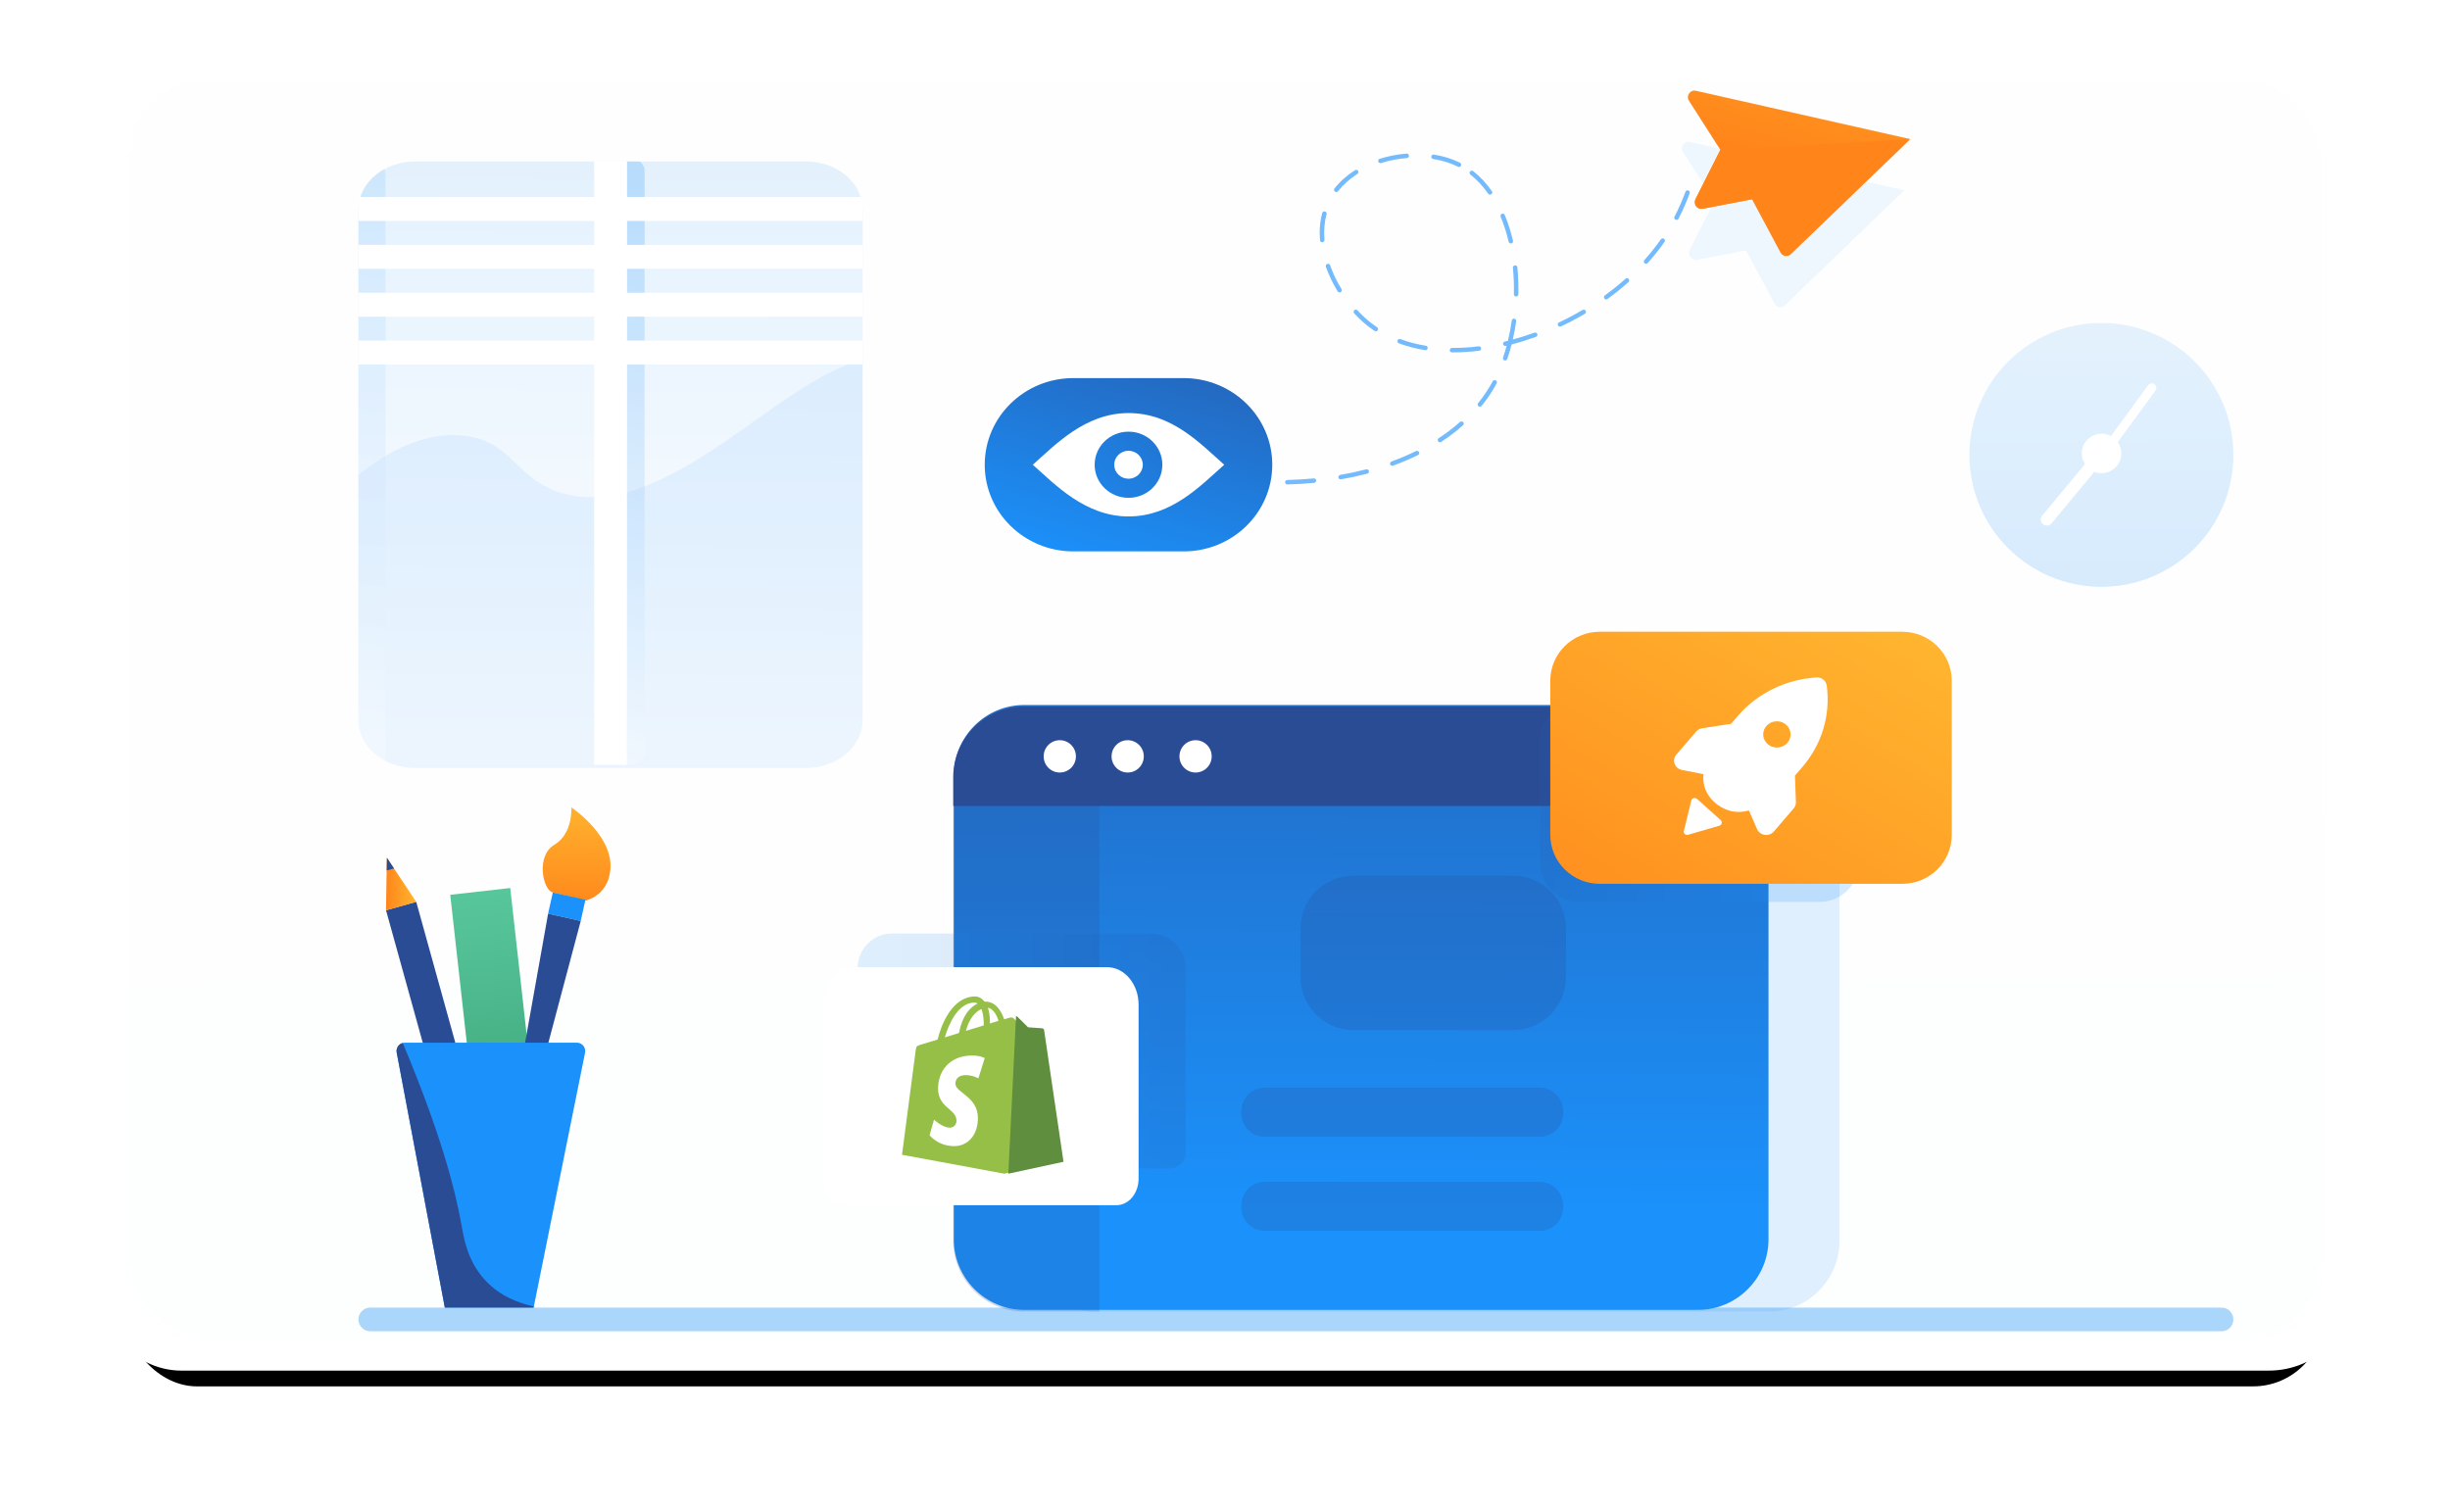 <?xml version="1.0" encoding="UTF-8"?>
<svg width="622px" height="384px" viewBox="0 0 622 384" version="1.1" xmlns="http://www.w3.org/2000/svg" xmlns:xlink="http://www.w3.org/1999/xlink">
    <title>分组 3 (2)</title>
    <defs>
        <rect id="path-1" x="0" y="0" width="558" height="320" rx="18"></rect>
        <filter x="-9.0%" y="-11.9%" width="117.9%" height="131.2%" filterUnits="objectBoundingBox" id="filter-3">
            <feMorphology radius="8" operator="dilate" in="SourceAlpha" result="shadowSpreadOuter1"></feMorphology>
            <feOffset dx="0" dy="12" in="shadowSpreadOuter1" result="shadowOffsetOuter1"></feOffset>
            <feGaussianBlur stdDeviation="12" in="shadowOffsetOuter1" result="shadowBlurOuter1"></feGaussianBlur>
            <feComposite in="shadowBlurOuter1" in2="SourceAlpha" operator="out" result="shadowBlurOuter1"></feComposite>
            <feColorMatrix values="0 0 0 0 0.06   0 0 0 0 0.149   0 0 0 0 0.255  0 0 0 0.063 0" type="matrix" in="shadowBlurOuter1"></feColorMatrix>
        </filter>
        <linearGradient x1="50%" y1="-24.258%" x2="51%" y2="124.025%" id="linearGradient-4">
            <stop stop-color="#FFFFFF" offset="0%"></stop>
            <stop stop-color="#FAFCFE" offset="12.273%"></stop>
            <stop stop-color="#EDF6FE" offset="25.469%"></stop>
            <stop stop-color="#D8ECFE" offset="39.099%"></stop>
            <stop stop-color="#BADDFD" offset="53.029%"></stop>
            <stop stop-color="#93CBFD" offset="67.198%"></stop>
            <stop stop-color="#63B4FC" offset="81.555%"></stop>
            <stop stop-color="#2C99FB" offset="95.815%"></stop>
            <stop stop-color="#1B91FB" offset="100%"></stop>
        </linearGradient>
        <linearGradient x1="2608.394%" y1="1383.38%" x2="2710.471%" y2="1185.768%" id="linearGradient-5">
            <stop stop-color="#FF851A" offset="0%"></stop>
            <stop stop-color="#FF9923" offset="39.923%"></stop>
            <stop stop-color="#FFB52F" offset="100%"></stop>
        </linearGradient>
        <linearGradient x1="2865.498%" y1="1684.134%" x2="2995.326%" y2="1490.67%" id="linearGradient-6">
            <stop stop-color="#FF851A" offset="0%"></stop>
            <stop stop-color="#FF9923" offset="39.923%"></stop>
            <stop stop-color="#FFB52F" offset="100%"></stop>
        </linearGradient>
        <linearGradient x1="3607.23%" y1="1399.075%" x2="3748.696%" y2="1199.416%" id="linearGradient-7">
            <stop stop-color="#FF851A" offset="0%"></stop>
            <stop stop-color="#FF9923" offset="39.923%"></stop>
            <stop stop-color="#FFB52F" offset="100%"></stop>
        </linearGradient>
        <linearGradient x1="50.001%" y1="-190.734%" x2="51.001%" y2="111.107%" id="linearGradient-8">
            <stop stop-color="#FFFFFF" offset="0%"></stop>
            <stop stop-color="#A0D1FD" offset="42.311%"></stop>
            <stop stop-color="#1B91FB" offset="100%"></stop>
        </linearGradient>
        <linearGradient x1="50%" y1="83.322%" x2="51%" y2="-79.213%" id="linearGradient-9">
            <stop stop-color="#1B91FB" offset="0%"></stop>
            <stop stop-color="#2A4C95" offset="100%"></stop>
        </linearGradient>
        <linearGradient x1="84.282%" y1="50%" x2="-26.136%" y2="50%" id="linearGradient-10">
            <stop stop-color="#1B91FB" offset="0%"></stop>
            <stop stop-color="#1D85EA" offset="21.409%"></stop>
            <stop stop-color="#2368BF" offset="63.356%"></stop>
            <stop stop-color="#2A4C95" offset="100%"></stop>
        </linearGradient>
        <linearGradient x1="-22.764%" y1="125.093%" x2="94.941%" y2="3.621%" id="linearGradient-11">
            <stop stop-color="#FF851A" offset="0%"></stop>
            <stop stop-color="#FF9923" offset="39.923%"></stop>
            <stop stop-color="#FFB52F" offset="100%"></stop>
        </linearGradient>
        <linearGradient x1="3.805%" y1="50%" x2="96.257%" y2="50%" id="linearGradient-12">
            <stop stop-color="#1B91FB" offset="0%"></stop>
            <stop stop-color="#1D85EA" offset="21.409%"></stop>
            <stop stop-color="#2368BF" offset="63.356%"></stop>
            <stop stop-color="#2A4C95" offset="100%"></stop>
        </linearGradient>
        <linearGradient x1="22.733%" y1="103.859%" x2="113.994%" y2="-76.399%" id="linearGradient-13">
            <stop stop-color="#1B91FB" offset="0%"></stop>
            <stop stop-color="#2A4C95" offset="100%"></stop>
        </linearGradient>
        <linearGradient x1="-65.819%" y1="191.006%" x2="321.808%" y2="-280.92%" id="linearGradient-14">
            <stop stop-color="#1B91FB" offset="0%"></stop>
            <stop stop-color="#2A4C95" offset="100%"></stop>
        </linearGradient>
        <linearGradient x1="50%" y1="96.036%" x2="50.995%" y2="-111.429%" id="linearGradient-15">
            <stop stop-color="#FFFFFF" offset="0%"></stop>
            <stop stop-color="#D3EAFE" offset="15.734%"></stop>
            <stop stop-color="#85C4FC" offset="46.284%"></stop>
            <stop stop-color="#4BA8FB" offset="71.496%"></stop>
            <stop stop-color="#2897FB" offset="90.067%"></stop>
            <stop stop-color="#1B91FB" offset="100%"></stop>
        </linearGradient>
        <linearGradient x1="50.005%" y1="96.036%" x2="51%" y2="-111.429%" id="linearGradient-16">
            <stop stop-color="#FFFFFF" offset="0%"></stop>
            <stop stop-color="#D3EAFE" offset="15.734%"></stop>
            <stop stop-color="#85C4FC" offset="46.284%"></stop>
            <stop stop-color="#4BA8FB" offset="71.496%"></stop>
            <stop stop-color="#2897FB" offset="90.067%"></stop>
            <stop stop-color="#1B91FB" offset="100%"></stop>
        </linearGradient>
        <linearGradient x1="50.008%" y1="100%" x2="51.003%" y2="0%" id="linearGradient-17">
            <stop stop-color="#FFFFFF" offset="0%"></stop>
            <stop stop-color="#D3EAFE" offset="15.734%"></stop>
            <stop stop-color="#85C4FC" offset="46.284%"></stop>
            <stop stop-color="#4BA8FB" offset="71.496%"></stop>
            <stop stop-color="#2897FB" offset="90.067%"></stop>
            <stop stop-color="#1B91FB" offset="100%"></stop>
        </linearGradient>
        <linearGradient x1="0.003%" y1="49.999%" x2="100.001%" y2="49.999%" id="linearGradient-18">
            <stop stop-color="#FF851A" offset="0%"></stop>
            <stop stop-color="#FF9923" offset="39.923%"></stop>
            <stop stop-color="#FFB52F" offset="100%"></stop>
        </linearGradient>
        <linearGradient x1="47.315%" y1="-29.225%" x2="51.924%" y2="106.778%" id="linearGradient-19">
            <stop stop-color="#61D2A7" offset="0%"></stop>
            <stop stop-color="#4DB88D" offset="48.351%"></stop>
            <stop stop-color="#36996E" offset="100%"></stop>
        </linearGradient>
        <linearGradient x1="50.003%" y1="111.578%" x2="50.993%" y2="-9.877%" id="linearGradient-20">
            <stop stop-color="#FF851A" offset="0%"></stop>
            <stop stop-color="#FF9923" offset="39.923%"></stop>
            <stop stop-color="#FFB52F" offset="100%"></stop>
        </linearGradient>
    </defs>
    <g id="页面-1" stroke="none" stroke-width="1" fill="none" fill-rule="evenodd">
        <g id="Server-to-Server-Tracking-All-In-One01-2" transform="translate(-730, -2645)">
            <g id="编组-9" transform="translate(120, 2665)">
                <g id="分组-3-(2)" transform="translate(642, 0)">
                    <mask id="mask-2" fill="white">
                        <use xlink:href="#path-1"></use>
                    </mask>
                    <g id="蒙版">
                        <use fill="black" fill-opacity="1" filter="url(#filter-3)" xlink:href="#path-1"></use>
                        <rect stroke="#FFFFFF" stroke-width="8" fill="#FFFFFF" fill-rule="evenodd" x="-4" y="-4" width="566" height="328" rx="18"></rect>
                    </g>
                    <polygon id="矩形-115" fill="url(#linearGradient-4)" opacity="0.1" mask="url(#mask-2)" points="0 348 578 348 578 -63 0 -63"></polygon>
                    <g mask="url(#mask-2)">
                        <g transform="translate(59, 3)">
                            <g id="编组" stroke-width="1" fill="none" fill-rule="evenodd" transform="translate(336, 0)">
                                <path d="M16.27,40.567 L3.825,42.964 C2.432,43.193 1.349,41.744 1.987,40.448 L8.247,28.021 L0.275,15.552 C-0.539,14.299 0.577,12.698 2.012,13.019 L56.483,25.294 L26.13,54.535 C25.341,55.298 24.049,55.094 23.529,54.129 L16.27,40.567 Z" id="路径-921" fill="#1B91FB" opacity="0.07"></path>
                                <g transform="translate(1.516, 0)">
                                    <path d="M2.021,0.042 L56.483,12.325 L15.238,24.667 L16.27,27.589 L3.859,29.978 C2.44,30.249 1.333,28.758 1.987,27.462 L8.247,15.044 L0.267,2.575 C-0.53,1.321 0.577,-0.28 2.021,0.042 Z" id="路径-922" fill="url(#linearGradient-5)"></path>
                                    <path d="M8.247,15.043 L56.483,12.324 L16.27,27.589 L3.69,30.011 C2.339,30.274 1.29,28.851 1.911,27.614 L8.247,15.043 Z" id="路径-923" fill="url(#linearGradient-6)"></path>
                                    <path d="M56.484,12.324 L26.123,41.565 C25.334,42.328 24.05,42.116 23.53,41.15 L16.271,27.589 L15.826,26.326 C15.507,25.428 16.002,24.437 16.909,24.166 L56.484,12.324 Z" id="路径-924" fill="url(#linearGradient-7)"></path>
                                </g>
                            </g>
                            <path d="M473.035,309 C474.67,309 476,310.353 476,311.995 C476,312.826 475.67,313.572 475.128,314.123 C474.594,314.664 473.849,315 473.035,315 L2.965,315 C1.338,315 0,313.647 0,311.995 C0,311.174 0.339,310.428 0.872,309.886 C1.406,309.336 2.151,309 2.965,309 L473.035,309 Z" id="路径-1204" fill="#1B91FB" fill-rule="evenodd" opacity="0.36"></path>
                            <g id="编组" stroke-width="1" fill="none" fill-rule="evenodd" transform="translate(409, 59)">
                                <path d="M33.5,0 C14.996,0 0,14.996 0,33.5 C0,52.004 14.996,67 33.5,67 C52.004,67 67,52.004 67,33.5 C67,14.996 52.004,0 33.5,0 Z" id="椭圆-272" fill="url(#linearGradient-8)" opacity="0.18"></path>
                                <path d="M18.674,51.084 L18.674,51.084 C19.326,51.625 20.299,51.54 20.84,50.888 L32.836,36.412 C33.377,35.76 33.28,34.788 32.627,34.247 L32.627,34.247 C31.975,33.707 31.009,33.797 30.468,34.45 L18.472,48.925 C17.931,49.578 18.022,50.544 18.674,51.084 Z" id="矩形-308" fill="#FFFFFF"></path>
                                <path d="M35.29,31.539 L35.29,31.539 C35.803,31.914 36.525,31.802 36.9,31.289 L47.22,17.182 C47.595,16.669 47.483,15.947 46.97,15.572 L46.97,15.572 C46.457,15.196 45.735,15.308 45.36,15.821 L35.04,29.928 C34.665,30.441 34.777,31.163 35.29,31.539 Z" id="矩形-309" fill="#FFFFFF"></path>
                                <path d="M33.539,28.102 C30.768,28.102 28.523,30.347 28.523,33.117 C28.523,35.888 30.768,38.133 33.539,38.133 C36.309,38.133 38.555,35.888 38.555,33.117 C38.555,30.347 36.309,28.102 33.539,28.102 Z" id="椭圆-273" fill="#FFFFFF"></path>
                            </g>
                            <g id="编组" stroke-width="1" fill="none" fill-rule="evenodd" transform="translate(151, 156)">
                                <path d="M18.157,136.086 L18.157,18.336 C18.157,8.487 26.199,0.423 36.022,0.423 L207.135,0.423 C216.958,0.423 225,8.487 225,18.336 L225,136.086 C225,145.944 216.958,153.999 207.135,153.999 L36.022,153.999 C26.199,153.999 18.157,145.944 18.157,136.086 Z" id="路径-1206" fill="#1B91FB" opacity="0.13"></path>
                                <path d="M189.118,0 C198.941,0 206.983,8.064 206.983,17.913 L206.983,135.663 C206.983,145.521 198.941,153.576 189.118,153.576 L18.006,153.576 C8.183,153.576 0.141,145.521 0.141,135.663 L0.141,17.913 C0.141,8.064 8.183,0 18.006,0 L189.118,0 Z" id="路径-1207" fill="url(#linearGradient-9)"></path>
                                <path d="M206.842,18.336 L206.842,25.655 L0,25.655 L0,18.336 C0,8.487 8.042,0.423 17.865,0.423 L188.977,0.423 C198.8,0.423 206.842,8.487 206.842,18.336 Z" id="路径-1208" fill="#2A4C95"></path>
                                <g transform="translate(22.964, 8.936)" fill="#FFFFFF">
                                    <path d="M4.093,0 C1.831,0 0,1.836 0,4.104 C0,6.372 1.831,8.208 4.093,8.208 C6.354,8.208 8.186,6.372 8.186,4.104 C8.186,1.836 6.354,0 4.093,0 Z" id="椭圆-274"></path>
                                    <path d="M21.329,0 C19.067,0 17.236,1.836 17.236,4.104 C17.236,6.372 19.067,8.208 21.329,8.208 C23.59,8.208 25.422,6.372 25.422,4.104 C25.422,1.836 23.59,0 21.329,0 Z" id="椭圆-275"></path>
                                    <path d="M38.566,0 C36.304,0 34.473,1.836 34.473,4.104 C34.473,6.372 36.304,8.208 38.566,8.208 C40.827,8.208 42.658,6.372 42.658,4.104 C42.658,1.836 40.827,0 38.566,0 Z" id="椭圆-276"></path>
                                </g>
                                <path d="M37.097,25.656 L37.097,154 L17.865,154 C8.042,154 0,145.945 0,136.087 L0,25.656 L37.097,25.656 Z" id="路径-1209" fill="#2A4C95" opacity="0.21"></path>
                                <path d="M79.067,109.623 L148.923,109.623 C152.197,109.623 154.847,106.966 154.847,103.683 L154.847,103.124 C154.847,99.841 152.197,97.184 148.923,97.184 L79.067,97.184 C75.793,97.184 73.143,99.841 73.143,103.124 L73.143,103.683 C73.143,106.966 75.793,109.623 79.067,109.623 Z" id="矩形-310" fill="#2A4C95" opacity="0.22"></path>
                                <path d="M79.067,133.51 L148.923,133.51 C152.197,133.51 154.847,130.853 154.847,127.57 L154.847,127.011 C154.847,123.728 152.197,121.071 148.923,121.071 L79.067,121.071 C75.793,121.071 73.143,123.728 73.143,127.011 L73.143,127.57 C73.143,130.853 75.793,133.51 79.067,133.51 Z" id="矩形-311" fill="#2A4C95" opacity="0.22"></path>
                                <path d="M101.559,82.525 L142.191,82.525 C149.584,82.525 155.575,76.525 155.575,69.113 L155.575,56.751 C155.575,49.339 149.584,43.34 142.191,43.34 L101.559,43.34 C94.175,43.34 88.183,49.347 88.183,56.751 L88.183,69.113 C88.183,76.517 94.175,82.525 101.559,82.525 Z" id="矩形-312" fill="#2A4C95" opacity="0.22"></path>
                            </g>
                            <g id="编组" stroke-width="1" fill="none" fill-rule="evenodd" transform="translate(300, 137.4)">
                                <path d="M9.979,68.6 L70.928,68.6 C76.443,68.6 80.906,64.184 80.906,58.728 L80.906,27.673 C80.906,22.217 76.443,17.801 70.928,17.801 L9.979,17.801 C4.463,17.801 0,22.217 0,27.673 L0,58.728 C0,64.184 4.463,68.6 9.979,68.6 Z" id="矩形-313" fill="url(#linearGradient-10)" opacity="0.18"></path>
                                <path d="M15.154,64 L91.941,64 C98.889,64 104.512,58.437 104.512,51.562 L104.512,12.438 C104.512,5.563 98.889,0 91.941,0 L15.154,0 C8.205,0 2.582,5.563 2.582,12.438 L2.582,51.562 C2.582,58.437 8.205,64 15.154,64 Z" id="矩形-314" fill="url(#linearGradient-11)"></path>
                                <g transform="translate(34, 11.6)" fill="#FFFFFF" fill-rule="nonzero" id="形状">
                                    <path d="M38.774,2.105 C38.609,0.849 37.496,-0.095 36.109,0.008 C28.218,0.541 21.118,4.041 16.115,9.866 C15.597,10.469 15.05,11.109 14.493,11.774 L7.137,12.91 C6.536,13.003 5.99,13.304 5.603,13.756 L0.57,19.619 C0.013,20.263 -0.149,21.155 0.143,21.947 C0.435,22.736 1.15,23.33 2.005,23.495 L7.479,24.566 C7.116,28.344 9.027,30.744 10.77,32.119 C10.924,32.236 11.077,32.352 11.231,32.46 C13.562,34.103 16.208,34.555 19.022,33.789 L21.087,38.527 C21.425,39.297 22.17,39.852 23.035,39.976 C23.159,39.993 23.28,40 23.399,40 C24.153,40 24.86,39.682 25.339,39.126 L30.37,33.263 C30.76,32.81 30.963,32.24 30.941,31.653 L30.697,24.92 C31.318,24.217 31.92,23.517 32.537,22.799 C37.538,16.973 39.752,9.625 38.774,2.105 Z M26.058,17.8 C24.135,17.77 22.603,16.253 22.633,14.415 C22.663,12.573 24.248,11.104 26.168,11.135 C28.09,11.163 29.623,12.679 29.593,14.522 C29.56,16.362 27.98,17.829 26.058,17.8 Z M11.852,36.243 L5.823,30.831 C5.6,30.626 5.276,30.552 4.977,30.642 C4.678,30.728 4.453,30.959 4.382,31.248 L2.555,38.741 C2.483,38.86 2.444,38.997 2.444,39.148 C2.444,39.611 2.804,39.961 3.332,39.981 L3.349,39.981 C3.432,39.981 3.518,39.968 3.6,39.944 L11.51,37.649 C11.807,37.562 12.034,37.331 12.104,37.04 C12.175,36.75 12.077,36.448 11.852,36.243 Z"></path>
                                </g>
                            </g>
                            <g id="编组" stroke-width="1" fill="none" fill-rule="evenodd" transform="translate(118, 214)">
                                <path d="M16.247,59.683 L87.98,59.683 C90.202,59.675 92,57.877 92,55.656 L92,8.818 C92,3.951 88.048,0 83.181,0 L17.545,0 C12.677,0 8.725,3.951 8.725,8.818 L8.725,52.163 C8.725,56.317 12.092,59.683 16.247,59.683 Z" id="矩形-315" fill="url(#linearGradient-12)" opacity="0.14"></path>
                                <path d="M5.639,69 C4.274,69 3.036,68.432 2.061,67.465 C0.806,66.244 0,64.37 0,62.285 L0,18.092 C0,12.835 3.587,8.57 8.005,8.57 L72.056,8.57 C76.474,8.57 80.061,12.835 80.061,18.092 L80.061,62.285 C80.061,64.37 79.255,66.244 78.017,67.465 C77.025,68.432 75.787,69 74.422,69 L5.639,69 Z" id="路径-1211" fill="#FFFFFF"></path>
                                <g id="shopify" transform="translate(18, 16)" fill-rule="nonzero">
                                    <rect id="矩形" fill="#000000" opacity="0" x="0" y="0" width="45" height="45"></rect>
                                    <path d="M37.041,8.775 C37.009,8.548 36.813,8.419 36.649,8.419 C36.485,8.419 32.995,8.161 32.995,8.161 C32.995,8.161 30.581,5.774 30.288,5.516 C30.026,5.258 29.505,5.322 29.308,5.387 C29.276,5.387 28.787,5.548 27.938,5.807 C27.123,3.452 25.687,1.323 23.174,1.323 L22.947,1.323 C22.261,0.419 21.348,0 20.597,0 C14.725,0 11.919,7.258 11.038,10.936 C8.753,11.646 7.122,12.129 6.927,12.193 C5.654,12.58 5.622,12.613 5.459,13.806 C5.328,14.709 2,40.194 2,40.194 L27.938,45 L42,42 C42,41.968 37.074,9 37.041,8.775 Z M26.503,6.192 C25.771,6.407 25.042,6.633 24.317,6.87 L24.317,6.386 C24.317,4.967 24.121,3.805 23.795,2.871 C25.1,3.064 25.948,4.515 26.503,6.192 L26.503,6.192 Z M22.164,3.192 C22.522,4.096 22.751,5.354 22.751,7.096 L22.751,7.354 C21.315,7.806 19.782,8.258 18.215,8.741 C19.097,5.419 20.76,3.805 22.164,3.192 L22.164,3.192 Z M20.433,1.549 C20.694,1.549 20.955,1.645 21.184,1.807 C19.291,2.678 17.301,4.871 16.453,9.291 C15.213,9.678 14.006,10.032 12.864,10.387 C13.843,7.032 16.224,1.549 20.433,1.549 Z" id="形状" fill="#95BF47"></path>
                                    <path d="M37.64,8.09 C37.477,8.09 34.001,7.83 34.001,7.83 C34.001,7.83 31.598,5.423 31.306,5.163 C31.213,5.064 31.084,5.005 30.948,5 L29,45 L43,41.976 C43,41.976 38.095,8.708 38.063,8.481 C38.004,8.283 37.842,8.132 37.64,8.09 Z" id="路径" fill="#5E8E3E"></path>
                                    <path d="M23,15.652 L21.39,20.792 C21.39,20.792 19.963,19.979 18.232,19.979 C15.681,19.979 15.559,21.702 15.559,22.125 C15.559,24.467 21.269,25.379 21.269,30.876 C21.269,35.203 18.718,38 15.256,38 C11.095,38 9,35.235 9,35.235 L10.123,31.299 C10.123,31.299 12.31,33.316 14.132,33.316 C15.347,33.316 15.833,32.308 15.833,31.559 C15.833,28.502 11.156,28.371 11.156,23.329 C11.156,19.1 13.98,15.001 19.719,15.001 C21.906,14.969 23,15.652 23,15.652 L23,15.652 Z" id="路径" fill="#FFFFFF"></path>
                                </g>
                            </g>
                            <path d="M266.182,17.127 C263.93,17.306 261.747,17.729 259.634,18.396 C259.562,18.419 259.489,18.427 259.415,18.42 C259.339,18.414 259.269,18.394 259.202,18.359 C259.135,18.325 259.078,18.279 259.029,18.222 C258.981,18.164 258.945,18.1 258.923,18.029 C258.911,17.993 258.904,17.957 258.9,17.921 C258.896,17.884 258.895,17.847 258.898,17.81 C258.902,17.773 258.908,17.737 258.919,17.701 C258.929,17.666 258.943,17.631 258.96,17.599 C258.977,17.566 258.997,17.535 259.02,17.506 C259.044,17.477 259.069,17.45 259.098,17.427 C259.127,17.403 259.157,17.382 259.19,17.364 C259.222,17.346 259.256,17.332 259.291,17.321 C261.487,16.628 263.753,16.188 266.091,16.002 C266.128,15.999 266.165,16 266.202,16.004 C266.239,16.008 266.275,16.016 266.311,16.027 C266.346,16.039 266.38,16.054 266.412,16.072 C266.445,16.09 266.475,16.111 266.504,16.135 C266.532,16.159 266.557,16.185 266.58,16.214 C266.603,16.243 266.623,16.274 266.64,16.307 C266.657,16.34 266.671,16.375 266.681,16.41 C266.691,16.446 266.698,16.482 266.701,16.519 C266.707,16.594 266.698,16.667 266.675,16.738 C266.652,16.809 266.616,16.873 266.567,16.93 C266.519,16.987 266.461,17.032 266.394,17.066 C266.327,17.101 266.256,17.121 266.182,17.127 L266.182,17.127 Z M279.138,19.325 C277.27,18.391 275.175,17.738 272.853,17.368 C272.816,17.362 272.78,17.353 272.745,17.34 C272.71,17.327 272.677,17.311 272.646,17.292 C272.614,17.272 272.584,17.25 272.557,17.225 C272.53,17.199 272.505,17.172 272.483,17.142 C272.462,17.112 272.443,17.08 272.427,17.046 C272.412,17.013 272.4,16.978 272.392,16.942 C272.383,16.906 272.377,16.869 272.376,16.832 C272.375,16.795 272.377,16.758 272.383,16.722 C272.395,16.648 272.421,16.579 272.46,16.515 C272.499,16.452 272.549,16.398 272.61,16.354 C272.671,16.31 272.738,16.28 272.811,16.262 C272.884,16.245 272.958,16.242 273.032,16.254 C275.47,16.643 277.675,17.33 279.647,18.316 C279.714,18.35 279.772,18.395 279.821,18.452 C279.871,18.508 279.907,18.572 279.931,18.643 C279.954,18.714 279.963,18.787 279.958,18.862 C279.952,18.936 279.933,19.007 279.899,19.074 C279.882,19.107 279.863,19.138 279.84,19.167 C279.817,19.196 279.791,19.223 279.764,19.247 C279.735,19.272 279.705,19.293 279.673,19.311 C279.64,19.329 279.606,19.344 279.571,19.356 C279.536,19.368 279.5,19.376 279.463,19.38 C279.426,19.385 279.389,19.386 279.352,19.383 C279.315,19.381 279.278,19.374 279.242,19.364 C279.206,19.355 279.172,19.341 279.138,19.325 L279.138,19.325 Z M253.606,21.17 C251.647,22.418 250.014,23.875 248.706,25.541 C248.66,25.6 248.604,25.648 248.539,25.685 C248.473,25.722 248.403,25.745 248.329,25.754 C248.254,25.763 248.181,25.757 248.108,25.737 C248.036,25.717 247.97,25.684 247.911,25.638 C247.882,25.616 247.855,25.59 247.831,25.562 C247.806,25.534 247.785,25.504 247.767,25.472 C247.749,25.439 247.734,25.406 247.722,25.37 C247.71,25.335 247.702,25.299 247.697,25.263 C247.693,25.226 247.692,25.189 247.695,25.152 C247.698,25.115 247.704,25.079 247.714,25.043 C247.724,25.007 247.737,24.973 247.754,24.94 C247.771,24.907 247.79,24.876 247.814,24.846 C249.2,23.079 250.928,21.536 252.997,20.22 C253.028,20.2 253.061,20.183 253.095,20.17 C253.13,20.156 253.165,20.146 253.202,20.139 C253.239,20.133 253.276,20.13 253.313,20.131 C253.35,20.132 253.387,20.136 253.423,20.144 C253.459,20.152 253.494,20.163 253.528,20.178 C253.562,20.193 253.595,20.211 253.625,20.232 C253.656,20.253 253.684,20.277 253.71,20.304 C253.736,20.331 253.759,20.36 253.779,20.391 C253.819,20.454 253.846,20.522 253.859,20.596 C253.872,20.67 253.871,20.743 253.854,20.816 C253.839,20.889 253.809,20.956 253.766,21.018 C253.723,21.079 253.67,21.13 253.606,21.17 Z M286.814,26.17 C285.477,24.256 283.976,22.646 282.311,21.339 C282.252,21.293 282.204,21.237 282.167,21.172 C282.13,21.107 282.108,21.037 282.099,20.963 C282.09,20.889 282.096,20.815 282.116,20.743 C282.137,20.671 282.17,20.606 282.217,20.547 C282.24,20.518 282.266,20.492 282.294,20.467 C282.322,20.443 282.352,20.422 282.385,20.404 C282.417,20.386 282.451,20.371 282.487,20.36 C282.522,20.348 282.558,20.34 282.595,20.336 C282.632,20.332 282.669,20.331 282.706,20.334 C282.743,20.337 282.78,20.343 282.815,20.353 C282.851,20.363 282.885,20.377 282.918,20.394 C282.952,20.41 282.983,20.43 283.012,20.453 C284.765,21.829 286.342,23.519 287.744,25.525 C287.765,25.556 287.783,25.588 287.798,25.622 C287.813,25.656 287.825,25.691 287.833,25.727 C287.841,25.763 287.845,25.8 287.845,25.837 C287.846,25.874 287.843,25.91 287.837,25.947 C287.83,25.983 287.82,26.019 287.806,26.053 C287.793,26.088 287.776,26.121 287.756,26.152 C287.736,26.183 287.713,26.212 287.687,26.239 C287.661,26.265 287.633,26.289 287.603,26.31 C287.541,26.353 287.473,26.383 287.4,26.399 C287.327,26.415 287.253,26.416 287.18,26.403 C287.105,26.39 287.037,26.363 286.973,26.322 C286.91,26.282 286.857,26.231 286.814,26.17 L286.814,26.17 Z M336.95,25.597 C336.969,25.566 336.991,25.536 337.016,25.509 C337.041,25.482 337.069,25.457 337.099,25.435 C337.129,25.413 337.161,25.395 337.195,25.379 C337.229,25.363 337.263,25.351 337.3,25.342 C337.336,25.334 337.372,25.328 337.409,25.327 C337.447,25.325 337.484,25.327 337.521,25.333 C337.557,25.339 337.593,25.348 337.628,25.361 C337.699,25.386 337.761,25.425 337.817,25.475 C337.872,25.526 337.915,25.585 337.947,25.653 C337.979,25.721 337.996,25.792 338,25.867 C338.002,25.942 337.991,26.014 337.966,26.084 C337.146,28.316 336.2,30.466 335.128,32.533 C335.093,32.6 335.047,32.657 334.99,32.705 C334.932,32.754 334.868,32.789 334.797,32.812 C334.725,32.835 334.652,32.843 334.577,32.836 C334.502,32.83 334.431,32.81 334.364,32.775 C334.331,32.758 334.3,32.738 334.272,32.715 C334.242,32.692 334.216,32.667 334.192,32.638 C334.167,32.61 334.146,32.58 334.129,32.547 C334.111,32.515 334.096,32.481 334.085,32.446 C334.073,32.41 334.066,32.374 334.062,32.338 C334.057,32.301 334.057,32.264 334.06,32.227 C334.063,32.19 334.07,32.154 334.08,32.118 C334.091,32.083 334.104,32.048 334.121,32.015 C335.172,29.99 336.098,27.884 336.901,25.697 C336.914,25.662 336.93,25.629 336.95,25.597 L336.95,25.597 Z M245.78,31.38 C245.234,33.415 245.057,35.587 245.249,37.896 C245.256,37.971 245.247,38.044 245.225,38.115 C245.201,38.186 245.166,38.25 245.118,38.308 C245.069,38.365 245.011,38.41 244.944,38.445 C244.878,38.479 244.807,38.499 244.732,38.505 C244.695,38.508 244.658,38.508 244.621,38.504 C244.584,38.5 244.548,38.492 244.512,38.48 C244.477,38.469 244.443,38.455 244.411,38.437 C244.378,38.419 244.348,38.398 244.319,38.374 C244.291,38.35 244.265,38.323 244.242,38.294 C244.219,38.265 244.199,38.234 244.182,38.202 C244.165,38.169 244.151,38.134 244.141,38.099 C244.131,38.063 244.124,38.027 244.12,37.99 C243.917,35.551 244.105,33.25 244.685,31.088 C244.705,31.016 244.738,30.95 244.783,30.891 C244.829,30.831 244.884,30.783 244.949,30.745 C245.015,30.708 245.084,30.684 245.158,30.675 C245.233,30.665 245.307,30.669 245.379,30.689 C245.415,30.698 245.449,30.711 245.483,30.728 C245.516,30.744 245.548,30.764 245.577,30.786 C245.607,30.809 245.634,30.834 245.659,30.862 C245.683,30.89 245.705,30.919 245.723,30.952 C245.742,30.984 245.757,31.017 245.769,31.052 C245.781,31.087 245.79,31.123 245.795,31.16 C245.799,31.197 245.8,31.234 245.798,31.27 C245.796,31.307 245.79,31.344 245.78,31.38 L245.78,31.38 Z M292.011,38.381 C291.479,36.118 290.803,33.999 289.982,32.022 C289.953,31.953 289.939,31.881 289.939,31.806 C289.939,31.731 289.953,31.659 289.982,31.59 C290.011,31.521 290.052,31.46 290.105,31.407 C290.158,31.354 290.22,31.314 290.289,31.285 C290.323,31.271 290.359,31.26 290.395,31.253 C290.432,31.246 290.468,31.242 290.506,31.242 C290.543,31.242 290.579,31.246 290.616,31.253 C290.652,31.26 290.688,31.271 290.722,31.285 C290.757,31.299 290.789,31.317 290.82,31.337 C290.851,31.358 290.88,31.381 290.906,31.407 C290.932,31.434 290.956,31.462 290.976,31.493 C290.997,31.524 291.015,31.556 291.029,31.591 C291.873,33.624 292.568,35.802 293.114,38.124 C293.123,38.16 293.128,38.196 293.129,38.233 C293.13,38.27 293.128,38.307 293.122,38.344 C293.116,38.38 293.106,38.416 293.093,38.451 C293.08,38.485 293.064,38.518 293.044,38.55 C293.025,38.581 293.002,38.611 292.977,38.638 C292.951,38.665 292.923,38.689 292.893,38.711 C292.863,38.732 292.831,38.751 292.797,38.766 C292.763,38.781 292.728,38.793 292.692,38.802 C292.619,38.819 292.545,38.821 292.471,38.809 C292.397,38.797 292.328,38.771 292.264,38.732 C292.2,38.692 292.146,38.642 292.103,38.581 C292.059,38.521 292.028,38.454 292.011,38.381 L292.011,38.381 Z M330.653,37.768 C330.696,37.706 330.749,37.655 330.812,37.615 C330.875,37.574 330.943,37.547 331.018,37.534 C331.091,37.52 331.165,37.522 331.238,37.537 C331.311,37.553 331.379,37.582 331.441,37.625 C331.471,37.646 331.499,37.67 331.526,37.697 C331.552,37.723 331.574,37.752 331.594,37.783 C331.615,37.814 331.632,37.847 331.645,37.882 C331.659,37.916 331.669,37.951 331.676,37.988 C331.683,38.024 331.686,38.061 331.685,38.098 C331.685,38.135 331.68,38.172 331.672,38.208 C331.665,38.244 331.653,38.279 331.638,38.313 C331.624,38.347 331.606,38.38 331.584,38.41 C331.337,38.765 331.086,39.117 330.832,39.465 C329.755,40.936 328.586,42.374 327.324,43.779 C327.299,43.806 327.271,43.831 327.241,43.853 C327.212,43.876 327.18,43.895 327.146,43.911 C327.113,43.927 327.078,43.939 327.042,43.949 C327.006,43.958 326.97,43.963 326.933,43.965 C326.895,43.968 326.858,43.966 326.822,43.961 C326.785,43.956 326.749,43.947 326.714,43.935 C326.679,43.922 326.645,43.907 326.613,43.888 C326.581,43.869 326.551,43.847 326.523,43.823 C326.467,43.773 326.423,43.714 326.391,43.647 C326.358,43.579 326.34,43.508 326.336,43.433 C326.332,43.359 326.342,43.286 326.366,43.215 C326.391,43.145 326.429,43.082 326.479,43.026 C327.716,41.65 328.862,40.241 329.916,38.801 C330.166,38.459 330.411,38.115 330.653,37.768 L330.653,37.768 Z M246.685,44.365 C247.414,46.423 248.375,48.432 249.568,50.393 C249.588,50.424 249.604,50.458 249.616,50.492 C249.628,50.527 249.638,50.563 249.643,50.599 C249.649,50.636 249.651,50.673 249.649,50.71 C249.648,50.747 249.643,50.783 249.634,50.819 C249.625,50.855 249.612,50.89 249.596,50.924 C249.581,50.957 249.563,50.989 249.54,51.019 C249.518,51.049 249.493,51.076 249.466,51.101 C249.438,51.126 249.409,51.148 249.377,51.167 C249.346,51.187 249.312,51.203 249.277,51.215 C249.242,51.228 249.206,51.237 249.169,51.243 C249.132,51.248 249.096,51.25 249.059,51.249 C249.021,51.247 248.985,51.242 248.948,51.233 C248.913,51.224 248.878,51.212 248.844,51.196 C248.81,51.18 248.778,51.162 248.749,51.14 C248.719,51.118 248.691,51.093 248.666,51.066 C248.641,51.038 248.619,51.009 248.599,50.977 C247.366,48.95 246.372,46.871 245.616,44.74 C245.604,44.705 245.595,44.67 245.59,44.633 C245.585,44.596 245.583,44.559 245.585,44.522 C245.587,44.485 245.593,44.449 245.602,44.413 C245.611,44.377 245.624,44.343 245.64,44.309 C245.656,44.276 245.675,44.244 245.697,44.214 C245.72,44.185 245.744,44.158 245.772,44.133 C245.799,44.108 245.829,44.086 245.862,44.067 C245.893,44.048 245.927,44.033 245.962,44.02 C245.997,44.008 246.033,43.999 246.07,43.994 C246.107,43.989 246.144,43.987 246.181,43.989 C246.218,43.991 246.254,43.997 246.291,44.006 C246.327,44.015 246.362,44.028 246.395,44.043 C246.429,44.059 246.46,44.079 246.49,44.101 C246.52,44.123 246.547,44.148 246.572,44.175 C246.597,44.203 246.619,44.233 246.638,44.264 C246.657,44.296 246.672,44.33 246.685,44.365 L246.685,44.365 Z M293.344,51.7 C293.394,49.436 293.311,47.201 293.096,44.993 C293.092,44.957 293.092,44.92 293.096,44.883 C293.099,44.846 293.106,44.81 293.117,44.774 C293.128,44.739 293.142,44.705 293.159,44.672 C293.177,44.64 293.198,44.609 293.221,44.58 C293.245,44.552 293.271,44.526 293.3,44.502 C293.329,44.479 293.36,44.458 293.393,44.441 C293.425,44.424 293.459,44.409 293.495,44.399 C293.53,44.388 293.567,44.381 293.604,44.377 C293.641,44.374 293.678,44.374 293.715,44.377 C293.752,44.381 293.788,44.388 293.824,44.399 C293.859,44.41 293.893,44.424 293.926,44.441 C293.959,44.459 293.99,44.479 294.019,44.503 C294.048,44.527 294.074,44.553 294.097,44.581 C294.121,44.61 294.141,44.641 294.159,44.673 C294.177,44.706 294.191,44.74 294.201,44.776 C294.212,44.811 294.219,44.847 294.223,44.884 C294.443,47.136 294.528,49.416 294.478,51.725 C294.476,51.8 294.46,51.871 294.429,51.94 C294.399,52.008 294.357,52.068 294.303,52.12 C294.248,52.172 294.186,52.211 294.117,52.238 C294.046,52.265 293.974,52.278 293.899,52.276 C293.862,52.276 293.825,52.271 293.789,52.263 C293.752,52.255 293.717,52.244 293.683,52.229 C293.649,52.214 293.617,52.196 293.587,52.175 C293.556,52.153 293.528,52.129 293.502,52.103 C293.476,52.076 293.453,52.047 293.434,52.016 C293.413,51.984 293.397,51.951 293.384,51.917 C293.37,51.882 293.36,51.847 293.353,51.81 C293.347,51.774 293.344,51.737 293.344,51.7 L293.344,51.7 Z M321.77,47.725 C321.803,47.706 321.836,47.691 321.871,47.678 C321.906,47.666 321.942,47.657 321.979,47.652 C322.016,47.647 322.053,47.646 322.09,47.648 C322.127,47.65 322.164,47.655 322.2,47.665 C322.236,47.674 322.27,47.687 322.304,47.703 C322.338,47.719 322.369,47.738 322.399,47.76 C322.429,47.782 322.456,47.807 322.48,47.835 C322.531,47.891 322.568,47.954 322.593,48.025 C322.618,48.095 322.628,48.168 322.624,48.243 C322.619,48.317 322.601,48.388 322.569,48.456 C322.536,48.523 322.491,48.582 322.435,48.632 C320.754,50.128 318.977,51.554 317.104,52.911 C317.073,52.933 317.041,52.952 317.008,52.967 C316.974,52.983 316.939,52.995 316.902,53.004 C316.866,53.012 316.83,53.017 316.793,53.019 C316.755,53.02 316.718,53.018 316.682,53.012 C316.645,53.007 316.609,52.997 316.574,52.984 C316.539,52.972 316.506,52.956 316.474,52.936 C316.443,52.917 316.413,52.895 316.386,52.87 C316.359,52.844 316.334,52.817 316.312,52.787 C316.268,52.726 316.237,52.66 316.219,52.587 C316.202,52.514 316.199,52.441 316.211,52.367 C316.222,52.293 316.248,52.224 316.287,52.161 C316.326,52.097 316.376,52.043 316.437,51.999 C318.28,50.664 320.028,49.261 321.681,47.79 C321.709,47.766 321.739,47.744 321.77,47.725 L321.77,47.725 Z M253.638,55.801 C254.745,56.998 255.895,58.062 257.089,58.993 C257.575,59.373 258.077,59.736 258.593,60.083 C258.624,60.104 258.653,60.128 258.679,60.154 C258.705,60.18 258.728,60.209 258.749,60.24 C258.77,60.271 258.787,60.303 258.801,60.337 C258.815,60.372 258.825,60.407 258.833,60.443 C258.84,60.48 258.843,60.517 258.843,60.554 C258.843,60.591 258.839,60.627 258.832,60.664 C258.825,60.7 258.814,60.735 258.799,60.769 C258.785,60.803 258.767,60.836 258.746,60.867 C258.725,60.897 258.702,60.926 258.676,60.952 C258.649,60.978 258.62,61.001 258.589,61.021 C258.558,61.042 258.526,61.059 258.491,61.073 C258.457,61.087 258.421,61.098 258.384,61.105 C258.348,61.112 258.311,61.115 258.274,61.115 C258.237,61.115 258.2,61.111 258.163,61.104 C258.127,61.097 258.092,61.086 258.057,61.071 C258.023,61.057 257.991,61.039 257.96,61.019 C257.421,60.657 256.898,60.277 256.391,59.881 C255.148,58.913 253.953,57.808 252.805,56.565 C252.754,56.51 252.715,56.448 252.69,56.377 C252.664,56.307 252.653,56.235 252.656,56.16 C252.659,56.085 252.676,56.014 252.708,55.946 C252.739,55.878 252.782,55.819 252.838,55.768 C252.865,55.743 252.894,55.721 252.926,55.702 C252.958,55.682 252.991,55.666 253.026,55.653 C253.061,55.641 253.097,55.631 253.134,55.626 C253.171,55.62 253.208,55.618 253.245,55.619 C253.282,55.621 253.319,55.626 253.355,55.635 C253.391,55.644 253.426,55.656 253.46,55.671 C253.493,55.687 253.525,55.705 253.556,55.727 C253.586,55.749 253.613,55.774 253.638,55.801 Z M310.985,55.629 C311.059,55.618 311.133,55.622 311.205,55.641 C311.279,55.66 311.345,55.691 311.405,55.736 C311.465,55.781 311.514,55.836 311.552,55.9 C311.571,55.932 311.587,55.965 311.6,56 C311.611,56.035 311.62,56.071 311.626,56.108 C311.631,56.144 311.632,56.181 311.63,56.218 C311.628,56.255 311.623,56.292 311.613,56.328 C311.604,56.363 311.592,56.398 311.576,56.432 C311.559,56.465 311.54,56.496 311.518,56.526 C311.495,56.556 311.47,56.583 311.442,56.608 C311.415,56.632 311.386,56.654 311.353,56.673 C309.387,57.832 307.369,58.9 305.299,59.877 C305.231,59.91 305.159,59.927 305.084,59.931 C305.009,59.935 304.936,59.924 304.866,59.899 C304.795,59.874 304.732,59.836 304.676,59.786 C304.62,59.736 304.576,59.677 304.544,59.609 C304.528,59.576 304.515,59.541 304.506,59.505 C304.497,59.469 304.492,59.433 304.49,59.396 C304.488,59.359 304.49,59.322 304.495,59.285 C304.501,59.249 304.51,59.213 304.522,59.178 C304.535,59.143 304.551,59.11 304.57,59.078 C304.589,59.046 304.611,59.017 304.635,58.989 C304.66,58.962 304.688,58.937 304.718,58.915 C304.748,58.893 304.78,58.874 304.813,58.858 C306.852,57.895 308.84,56.843 310.777,55.702 C310.841,55.664 310.91,55.639 310.985,55.629 L310.985,55.629 Z M291.032,63.728 L291.827,63.532 C292.231,61.861 292.557,60.148 292.804,58.391 C292.81,58.354 292.819,58.319 292.831,58.284 C292.843,58.249 292.859,58.215 292.877,58.183 C292.896,58.151 292.918,58.121 292.943,58.094 C292.968,58.066 292.995,58.041 293.024,58.019 C293.054,57.997 293.086,57.977 293.119,57.961 C293.153,57.945 293.188,57.933 293.224,57.923 C293.26,57.914 293.296,57.908 293.333,57.906 C293.37,57.904 293.407,57.906 293.444,57.911 C293.519,57.921 293.588,57.945 293.653,57.983 C293.717,58.021 293.772,58.07 293.818,58.13 C293.863,58.189 293.895,58.255 293.914,58.328 C293.933,58.4 293.937,58.474 293.926,58.548 C293.703,60.136 293.417,61.689 293.067,63.209 C294.9,62.711 296.729,62.13 298.555,61.467 C298.626,61.441 298.698,61.43 298.774,61.433 C298.849,61.437 298.92,61.454 298.989,61.486 C299.057,61.517 299.116,61.561 299.167,61.616 C299.217,61.671 299.256,61.734 299.282,61.804 C299.294,61.839 299.303,61.874 299.309,61.911 C299.315,61.947 299.317,61.984 299.315,62.021 C299.314,62.058 299.309,62.095 299.3,62.131 C299.29,62.167 299.278,62.202 299.263,62.235 C299.247,62.269 299.228,62.3 299.206,62.33 C299.184,62.36 299.159,62.388 299.132,62.413 C299.105,62.438 299.075,62.46 299.043,62.479 C299.011,62.498 298.978,62.514 298.944,62.527 C296.888,63.274 294.828,63.917 292.763,64.459 C292.439,65.72 292.073,66.946 291.665,68.137 C291.653,68.172 291.637,68.205 291.618,68.237 C291.6,68.269 291.579,68.299 291.554,68.327 C291.53,68.355 291.503,68.38 291.473,68.403 C291.443,68.425 291.412,68.445 291.379,68.461 C291.346,68.477 291.311,68.49 291.274,68.5 C291.239,68.509 291.202,68.515 291.165,68.518 C291.128,68.52 291.091,68.519 291.054,68.514 C291.017,68.509 290.981,68.5 290.946,68.488 C290.911,68.476 290.877,68.461 290.845,68.443 C290.812,68.424 290.782,68.403 290.755,68.378 C290.727,68.354 290.702,68.327 290.679,68.297 C290.656,68.268 290.637,68.237 290.62,68.203 C290.604,68.17 290.591,68.136 290.581,68.1 C290.572,68.064 290.566,68.028 290.564,67.991 C290.561,67.954 290.562,67.917 290.567,67.88 C290.572,67.843 290.581,67.807 290.592,67.772 C290.927,66.797 291.232,65.798 291.509,64.773 L291.305,64.823 C291.232,64.841 291.158,64.845 291.084,64.833 C291.01,64.822 290.941,64.798 290.876,64.759 C290.812,64.72 290.757,64.671 290.713,64.611 C290.668,64.551 290.637,64.484 290.619,64.412 C290.61,64.376 290.604,64.339 290.603,64.302 C290.601,64.265 290.603,64.228 290.608,64.192 C290.613,64.155 290.623,64.119 290.636,64.085 C290.648,64.05 290.664,64.016 290.683,63.985 C290.703,63.953 290.725,63.923 290.75,63.896 C290.774,63.869 290.802,63.844 290.832,63.822 C290.862,63.8 290.894,63.781 290.927,63.765 C290.96,63.749 290.995,63.737 291.032,63.728 L291.032,63.728 Z M264.542,63.108 C266.555,63.855 268.7,64.416 270.977,64.79 C271.014,64.796 271.05,64.806 271.084,64.819 C271.12,64.832 271.153,64.848 271.184,64.867 C271.216,64.887 271.245,64.91 271.272,64.935 C271.299,64.96 271.324,64.988 271.345,65.018 C271.367,65.048 271.386,65.08 271.401,65.114 C271.417,65.147 271.428,65.182 271.437,65.218 C271.445,65.255 271.45,65.291 271.451,65.328 C271.452,65.365 271.45,65.402 271.444,65.438 C271.438,65.475 271.429,65.511 271.416,65.545 C271.402,65.58 271.386,65.613 271.366,65.644 C271.347,65.676 271.324,65.705 271.298,65.732 C271.273,65.759 271.245,65.784 271.215,65.805 C271.185,65.827 271.153,65.845 271.119,65.86 C271.085,65.876 271.05,65.888 271.014,65.896 C270.978,65.904 270.941,65.909 270.904,65.911 C270.867,65.912 270.83,65.909 270.793,65.903 C268.444,65.517 266.228,64.938 264.147,64.165 C264.076,64.139 264.014,64.1 263.959,64.049 C263.904,63.998 263.861,63.939 263.83,63.871 C263.799,63.803 263.782,63.731 263.779,63.657 C263.776,63.582 263.788,63.509 263.814,63.439 C263.827,63.405 263.844,63.371 263.863,63.34 C263.882,63.308 263.905,63.279 263.93,63.252 C263.955,63.225 263.983,63.2 264.013,63.179 C264.044,63.157 264.076,63.139 264.109,63.123 C264.143,63.108 264.178,63.096 264.215,63.087 C264.251,63.079 264.288,63.074 264.325,63.073 C264.362,63.071 264.399,63.074 264.435,63.079 C264.472,63.085 264.508,63.095 264.542,63.108 L264.542,63.108 Z M277.642,65.338 C279.833,65.353 282.082,65.218 284.389,64.933 C284.426,64.928 284.463,64.927 284.501,64.93 C284.537,64.933 284.574,64.939 284.61,64.949 C284.646,64.959 284.68,64.972 284.714,64.989 C284.747,65.005 284.778,65.025 284.807,65.048 C284.837,65.071 284.864,65.096 284.888,65.124 C284.912,65.152 284.933,65.182 284.952,65.214 C284.97,65.247 284.985,65.28 284.997,65.315 C285.009,65.351 285.017,65.387 285.021,65.423 C285.03,65.498 285.025,65.571 285.005,65.643 C284.985,65.715 284.952,65.781 284.906,65.84 C284.86,65.899 284.804,65.947 284.738,65.983 C284.673,66.02 284.603,66.043 284.529,66.053 C282.172,66.344 279.874,66.481 277.634,66.466 C277.597,66.466 277.56,66.462 277.524,66.455 C277.487,66.447 277.451,66.436 277.417,66.422 C277.383,66.407 277.35,66.39 277.32,66.369 C277.289,66.348 277.261,66.325 277.235,66.298 C277.208,66.272 277.185,66.243 277.164,66.212 C277.144,66.181 277.127,66.149 277.113,66.114 C277.099,66.08 277.088,66.045 277.081,66.008 C277.074,65.972 277.071,65.935 277.071,65.898 C277.072,65.823 277.087,65.752 277.116,65.683 C277.145,65.614 277.187,65.553 277.24,65.5 C277.293,65.448 277.355,65.408 277.424,65.379 C277.494,65.351 277.566,65.337 277.642,65.338 L277.642,65.338 Z M287.962,73.831 L287.969,73.817 C287.987,73.784 288.008,73.753 288.032,73.725 C288.055,73.696 288.082,73.67 288.11,73.647 C288.139,73.624 288.17,73.603 288.203,73.586 C288.236,73.569 288.27,73.555 288.306,73.544 C288.342,73.533 288.378,73.526 288.415,73.523 C288.451,73.519 288.488,73.52 288.526,73.523 C288.563,73.527 288.599,73.534 288.635,73.545 C288.67,73.556 288.705,73.571 288.737,73.588 C288.77,73.606 288.8,73.626 288.829,73.65 C288.857,73.674 288.883,73.7 288.907,73.728 C288.93,73.757 288.951,73.788 288.968,73.821 C288.986,73.853 289,73.888 289.011,73.923 C289.021,73.959 289.028,73.995 289.032,74.032 C289.035,74.068 289.035,74.105 289.031,74.142 C289.027,74.179 289.02,74.215 289.009,74.251 C288.998,74.286 288.984,74.32 288.967,74.353 L288.958,74.367 L288.954,74.375 C287.881,76.355 286.614,78.246 285.155,80.049 C285.131,80.078 285.106,80.104 285.077,80.128 C285.048,80.152 285.018,80.172 284.986,80.19 C284.953,80.208 284.918,80.222 284.883,80.233 C284.848,80.244 284.811,80.252 284.774,80.256 C284.737,80.26 284.7,80.26 284.664,80.257 C284.626,80.253 284.59,80.246 284.554,80.236 C284.518,80.226 284.484,80.212 284.451,80.195 C284.418,80.178 284.388,80.157 284.359,80.134 C284.33,80.111 284.303,80.085 284.279,80.057 C284.255,80.028 284.234,79.998 284.217,79.965 C284.199,79.933 284.184,79.899 284.174,79.863 C284.162,79.828 284.155,79.792 284.151,79.755 C284.147,79.718 284.146,79.681 284.15,79.645 C284.153,79.608 284.16,79.571 284.17,79.536 C284.181,79.5 284.195,79.466 284.212,79.433 C284.229,79.4 284.25,79.37 284.273,79.341 C285.689,77.592 286.917,75.758 287.958,73.839 L287.962,73.831 Z M279.75,84.081 C279.782,84.062 279.816,84.046 279.851,84.034 C279.886,84.022 279.922,84.014 279.959,84.009 C279.996,84.004 280.033,84.002 280.07,84.004 C280.107,84.006 280.143,84.012 280.18,84.021 C280.215,84.031 280.25,84.044 280.284,84.059 C280.318,84.076 280.349,84.095 280.378,84.117 C280.408,84.14 280.435,84.165 280.46,84.192 C280.485,84.22 280.507,84.25 280.525,84.282 C280.544,84.314 280.56,84.347 280.572,84.382 C280.584,84.417 280.593,84.453 280.598,84.49 C280.603,84.527 280.604,84.563 280.603,84.6 C280.6,84.637 280.595,84.674 280.585,84.709 C280.576,84.745 280.563,84.78 280.547,84.813 C280.53,84.847 280.511,84.878 280.489,84.907 C280.466,84.937 280.441,84.964 280.413,84.989 C278.718,86.491 276.876,87.893 274.885,89.196 C274.853,89.216 274.821,89.234 274.786,89.247 C274.752,89.261 274.716,89.272 274.68,89.278 C274.643,89.285 274.606,89.289 274.569,89.289 C274.532,89.288 274.495,89.284 274.459,89.277 C274.422,89.269 274.387,89.258 274.353,89.244 C274.318,89.23 274.286,89.212 274.255,89.191 C274.225,89.17 274.196,89.147 274.17,89.12 C274.144,89.094 274.121,89.065 274.101,89.034 C274.08,89.003 274.063,88.97 274.049,88.937 C274.035,88.902 274.024,88.867 274.017,88.83 C274.011,88.794 274.007,88.757 274.007,88.72 C274.008,88.683 274.012,88.646 274.019,88.61 C274.026,88.574 274.037,88.539 274.052,88.504 C274.066,88.47 274.084,88.438 274.105,88.407 C274.126,88.377 274.15,88.348 274.176,88.322 C274.203,88.297 274.232,88.273 274.263,88.253 C276.207,86.98 278.007,85.611 279.661,84.146 C279.688,84.121 279.718,84.099 279.75,84.081 L279.75,84.081 Z M268.602,91.489 C268.638,91.479 268.674,91.474 268.711,91.471 C268.749,91.469 268.786,91.47 268.822,91.475 C268.859,91.48 268.895,91.488 268.93,91.5 C268.965,91.512 268.999,91.527 269.031,91.546 C269.064,91.564 269.094,91.586 269.122,91.61 C269.15,91.634 269.175,91.661 269.198,91.69 C269.221,91.72 269.24,91.751 269.257,91.784 C269.273,91.818 269.286,91.852 269.296,91.888 C269.305,91.924 269.311,91.96 269.313,91.997 C269.316,92.034 269.315,92.071 269.31,92.107 C269.306,92.144 269.297,92.18 269.285,92.216 C269.273,92.251 269.258,92.284 269.24,92.316 C269.221,92.349 269.199,92.378 269.175,92.406 C269.15,92.434 269.123,92.459 269.093,92.481 C269.064,92.504 269.033,92.523 268.999,92.54 C266.985,93.531 264.874,94.427 262.665,95.23 C262.63,95.243 262.594,95.252 262.558,95.258 C262.521,95.264 262.484,95.266 262.447,95.264 C262.41,95.263 262.373,95.258 262.337,95.249 C262.301,95.24 262.266,95.227 262.232,95.212 C262.199,95.196 262.167,95.178 262.137,95.156 C262.107,95.134 262.079,95.109 262.054,95.082 C262.029,95.055 262.007,95.026 261.987,94.994 C261.968,94.962 261.952,94.929 261.939,94.894 C261.926,94.859 261.917,94.823 261.911,94.787 C261.905,94.75 261.903,94.713 261.905,94.677 C261.907,94.64 261.912,94.603 261.92,94.567 C261.929,94.531 261.942,94.496 261.958,94.463 C261.973,94.429 261.992,94.397 262.014,94.367 C262.036,94.337 262.06,94.31 262.088,94.285 C262.115,94.26 262.145,94.237 262.177,94.218 C262.209,94.199 262.242,94.183 262.277,94.171 C264.446,93.382 266.52,92.501 268.498,91.529 C268.531,91.512 268.566,91.499 268.602,91.489 L268.602,91.489 Z M202.558,94.789 C202.617,94.834 202.666,94.889 202.703,94.954 C202.741,95.019 202.765,95.088 202.775,95.162 C202.784,95.237 202.779,95.31 202.76,95.382 C202.75,95.418 202.737,95.453 202.721,95.486 C202.705,95.519 202.685,95.55 202.662,95.579 C202.64,95.609 202.615,95.636 202.587,95.661 C202.559,95.685 202.529,95.706 202.497,95.725 C202.465,95.744 202.431,95.759 202.395,95.771 C202.36,95.782 202.324,95.791 202.287,95.796 C202.25,95.801 202.213,95.802 202.176,95.799 C202.139,95.797 202.103,95.791 202.067,95.782 C199.84,95.189 197.616,94.536 195.392,93.822 C195.357,93.811 195.323,93.796 195.291,93.778 C195.258,93.76 195.228,93.739 195.2,93.716 C195.171,93.691 195.146,93.665 195.122,93.636 C195.099,93.607 195.079,93.576 195.062,93.543 C195.045,93.51 195.031,93.475 195.021,93.44 C195.011,93.404 195.005,93.368 195.002,93.331 C194.999,93.294 195,93.257 195.003,93.221 C195.008,93.184 195.016,93.147 195.027,93.112 C195.05,93.041 195.086,92.977 195.134,92.92 C195.183,92.863 195.241,92.817 195.308,92.783 C195.374,92.749 195.445,92.729 195.521,92.723 C195.595,92.717 195.669,92.726 195.74,92.749 C197.945,93.456 200.151,94.104 202.359,94.692 C202.432,94.711 202.498,94.744 202.558,94.789 L202.558,94.789 Z M255.945,96.15 C255.982,96.148 256.019,96.15 256.056,96.155 C256.093,96.16 256.129,96.168 256.164,96.18 C256.199,96.192 256.233,96.208 256.265,96.227 C256.297,96.245 256.327,96.267 256.354,96.292 C256.383,96.316 256.408,96.343 256.43,96.373 C256.453,96.402 256.472,96.434 256.488,96.467 C256.504,96.5 256.517,96.535 256.527,96.571 C256.536,96.606 256.541,96.643 256.544,96.68 C256.546,96.717 256.545,96.754 256.539,96.791 C256.534,96.828 256.526,96.863 256.514,96.898 C256.501,96.933 256.486,96.967 256.467,96.998 C256.449,97.03 256.427,97.06 256.402,97.088 C256.377,97.115 256.35,97.141 256.32,97.163 C256.291,97.186 256.259,97.205 256.226,97.221 C256.192,97.237 256.157,97.25 256.122,97.259 C253.958,97.822 251.734,98.3 249.45,98.693 C249.414,98.699 249.377,98.702 249.34,98.701 C249.303,98.7 249.266,98.695 249.23,98.687 C249.193,98.679 249.158,98.667 249.124,98.652 C249.09,98.637 249.058,98.619 249.027,98.598 C248.997,98.577 248.969,98.552 248.943,98.525 C248.918,98.499 248.895,98.47 248.875,98.438 C248.856,98.407 248.839,98.374 248.825,98.34 C248.812,98.305 248.803,98.269 248.796,98.233 C248.783,98.159 248.785,98.086 248.801,98.013 C248.818,97.94 248.848,97.873 248.891,97.812 C248.935,97.751 248.988,97.7 249.051,97.66 C249.115,97.62 249.183,97.593 249.258,97.581 C251.51,97.193 253.703,96.722 255.835,96.167 C255.872,96.158 255.908,96.152 255.945,96.15 L255.945,96.15 Z M215.684,97.519 C215.718,97.532 215.751,97.548 215.783,97.568 C215.815,97.587 215.844,97.61 215.872,97.634 C215.899,97.66 215.924,97.687 215.946,97.717 C215.968,97.747 215.986,97.779 216.002,97.813 C216.017,97.846 216.03,97.881 216.039,97.917 C216.047,97.953 216.052,97.99 216.054,98.027 C216.055,98.064 216.053,98.1 216.047,98.137 C216.035,98.211 216.01,98.28 215.971,98.343 C215.932,98.407 215.882,98.461 215.821,98.505 C215.761,98.549 215.694,98.58 215.621,98.598 C215.548,98.615 215.474,98.618 215.4,98.606 C213.157,98.254 210.907,97.839 208.65,97.359 C208.577,97.343 208.509,97.314 208.448,97.271 C208.385,97.229 208.334,97.177 208.293,97.114 C208.252,97.051 208.225,96.983 208.212,96.909 C208.198,96.836 208.199,96.763 208.215,96.689 C208.222,96.653 208.233,96.618 208.248,96.584 C208.263,96.55 208.281,96.518 208.302,96.487 C208.323,96.457 208.347,96.429 208.374,96.403 C208.4,96.377 208.429,96.354 208.46,96.333 C208.492,96.313 208.524,96.297 208.559,96.282 C208.593,96.269 208.629,96.259 208.666,96.252 C208.702,96.245 208.739,96.242 208.776,96.243 C208.814,96.243 208.851,96.247 208.887,96.255 C211.124,96.731 213.353,97.143 215.576,97.492 C215.613,97.498 215.649,97.507 215.684,97.519 L215.684,97.519 Z M229.229,98.873 C229.297,98.904 229.356,98.947 229.407,99.002 C229.458,99.057 229.497,99.12 229.523,99.19 C229.549,99.26 229.56,99.333 229.558,99.408 C229.556,99.444 229.551,99.481 229.542,99.517 C229.534,99.553 229.522,99.588 229.506,99.622 C229.491,99.655 229.472,99.686 229.45,99.716 C229.428,99.746 229.403,99.774 229.376,99.799 C229.349,99.825 229.319,99.847 229.288,99.866 C229.256,99.885 229.222,99.901 229.187,99.914 C229.153,99.927 229.117,99.937 229.08,99.942 C229.043,99.948 229.006,99.95 228.969,99.949 C226.723,99.86 224.459,99.703 222.176,99.476 C222.138,99.472 222.102,99.465 222.066,99.454 C222.031,99.443 221.997,99.429 221.964,99.412 C221.931,99.394 221.9,99.374 221.871,99.35 C221.843,99.326 221.817,99.3 221.793,99.271 C221.77,99.243 221.749,99.213 221.731,99.18 C221.714,99.147 221.7,99.113 221.689,99.078 C221.678,99.042 221.671,99.006 221.668,98.969 C221.664,98.932 221.664,98.895 221.668,98.859 C221.675,98.784 221.696,98.714 221.732,98.648 C221.768,98.582 221.815,98.525 221.872,98.478 C221.931,98.43 221.996,98.396 222.068,98.375 C222.14,98.353 222.213,98.346 222.288,98.353 C224.549,98.578 226.791,98.734 229.014,98.821 C229.089,98.824 229.16,98.841 229.229,98.873 L229.229,98.873 Z M242.631,98.474 C242.667,98.478 242.704,98.486 242.739,98.496 C242.774,98.507 242.808,98.521 242.841,98.539 C242.874,98.556 242.905,98.577 242.934,98.6 C242.962,98.624 242.988,98.65 243.012,98.679 C243.035,98.708 243.056,98.739 243.073,98.771 C243.091,98.804 243.105,98.838 243.116,98.874 C243.126,98.909 243.133,98.945 243.137,98.982 C243.144,99.056 243.136,99.13 243.114,99.201 C243.092,99.273 243.057,99.337 243.009,99.395 C242.961,99.452 242.904,99.499 242.838,99.534 C242.772,99.569 242.701,99.59 242.626,99.597 C240.4,99.807 238.139,99.942 235.841,100 C235.804,100.001 235.767,99.998 235.731,99.991 C235.694,99.985 235.659,99.976 235.624,99.963 C235.589,99.949 235.556,99.932 235.525,99.913 C235.493,99.893 235.464,99.87 235.437,99.845 C235.41,99.819 235.386,99.791 235.364,99.761 C235.343,99.731 235.324,99.699 235.31,99.665 C235.294,99.631 235.283,99.596 235.275,99.56 C235.266,99.524 235.262,99.487 235.261,99.45 C235.259,99.375 235.271,99.303 235.299,99.233 C235.326,99.163 235.365,99.101 235.417,99.047 C235.468,98.993 235.529,98.951 235.598,98.92 C235.666,98.89 235.738,98.874 235.813,98.872 C238.084,98.815 240.319,98.682 242.519,98.474 C242.556,98.47 242.593,98.47 242.631,98.474 L242.631,98.474 Z" id="路径-1213" fill="#1B91FB" fill-rule="nonzero" opacity="0.61"></path>
                            <g id="编组" stroke-width="1" fill="none" fill-rule="evenodd" transform="translate(159, 73)">
                                <path d="M22.495,44 L50.505,44 C62.935,44 73,34.15 73,21.996 L73,21.996 C73,9.85 62.926,0 50.505,0 L22.495,0 C10.074,0 0,9.85 0,21.996 L0,21.996 C0,34.15 10.065,44 22.495,44 Z" id="矩形-316" fill="url(#linearGradient-13)"></path>
                                <g transform="translate(12.202, 8.879)">
                                    <path d="M48.601,13.122 C42.702,18.323 35.343,26.245 24.296,26.245 C13.258,26.245 5.515,17.989 0,13.122 C5.609,8.172 13.258,0 24.296,0 C35.343,0 42.463,7.705 48.601,13.122 Z" id="路径-1214" fill="#FFFFFF"></path>
                                    <path d="M24.303,4.718 C19.556,4.718 15.706,8.482 15.706,13.124 C15.706,17.765 19.556,21.521 24.303,21.521 C29.049,21.521 32.891,17.765 32.891,13.124 C32.891,8.482 29.049,4.718 24.303,4.718 Z" id="椭圆-278" fill="url(#linearGradient-14)"></path>
                                    <path d="M24.298,9.571 C22.292,9.571 20.67,11.157 20.67,13.119 C20.67,15.081 22.292,16.667 24.298,16.667 C26.304,16.667 27.926,15.081 27.926,13.119 C27.926,11.157 26.304,9.571 24.298,9.571 Z" id="椭圆-279" fill="#FFFFFF"></path>
                                </g>
                            </g>
                            <g id="编组" stroke-width="1" fill="none" fill-rule="evenodd" transform="translate(0, 18)">
                                <path d="M-1.50467984e-15,12.194 C-1.50467984e-15,7.914 2.617,4.136 6.548,1.953 C8.784,0.722 11.435,-7.54229262e-16 14.281,-7.54229262e-16 L113.726,-7.54229262e-16 C121.578,-7.54229262e-16 127.999,5.486 127.999,12.194 L127.999,141.806 C127.999,148.506 121.578,154 113.726,154 L14.281,154 C11.435,154 8.784,153.278 6.548,152.038 C2.617,149.864 -1.50467984e-15,146.086 -1.50467984e-15,141.806 L-1.50467984e-15,12.194 Z" id="路径-1340" fill="url(#linearGradient-15)" opacity="0.22"></path>
                                <path d="M127.999,141.807 C127.999,148.507 121.578,153.992 113.726,153.992 L14.281,153.992 C6.421,153.992 2.40748775e-14,148.507 2.40748775e-14,141.807 L2.40748775e-14,79.595 C7.302,73.668 16.416,68.751 26.115,69.549 C39.549,70.636 39.744,81.489 53.06,84.554 C79.098,90.533 106.619,55.512 127.999,50.383 L127.999,141.807 Z" id="路径-1341" fill="#1B91FB" opacity="0.08"></path>
                                <path d="M6.861,3.236 L6.861,150.757 C6.861,151.216 6.751,151.649 6.548,152.039 C2.617,149.865 1.12850988e-14,146.086 1.12850988e-14,141.807 L1.12850988e-14,12.195 C1.12850988e-14,7.915 2.617,4.128 6.548,1.954 C6.751,2.344 6.861,2.786 6.861,3.236 Z" id="路径-1342" fill="url(#linearGradient-16)" opacity="0.22"></path>
                                <path d="M72.659,2.403 L72.659,149.924 C72.659,151.707 70.965,153.159 68.873,153.159 L68.153,153.159 L68.153,0 L71.414,0 C72.185,0.594 72.659,1.461 72.659,2.403 Z" id="路径-1343" fill="url(#linearGradient-17)" opacity="0.22"></path>
                                <polygon id="矩形-368" fill="#FFFFFF" points="0.001 51.563 128 51.563 128 45.483 0.001 45.483"></polygon>
                                <polygon id="矩形-369" fill="#FFFFFF" points="0.001 39.406 128 39.406 128 33.326 0.001 33.326"></polygon>
                                <polygon id="矩形-370" fill="#FFFFFF" points="0.001 27.248 128 27.248 128 21.168 0.001 21.168"></polygon>
                                <polygon id="矩形-371" fill="#FFFFFF" points="0.001 15.092 128 15.092 128 9.011 0.001 9.011"></polygon>
                                <polygon id="矩形-372" fill="#FFFFFF" points="59.854 153.159 68.155 153.159 68.155 0 59.854 0"></polygon>
                            </g>
                            <g id="编组" stroke-width="1" fill="none" fill-rule="evenodd" transform="translate(7, 182)">
                                <g transform="translate(0, 12.791)">
                                    <g transform="translate(0, 0.005)">
                                        <polygon id="矩形-402" fill="#2A4C95" points="13.541 62.127 21.212 59.978 7.672 11.174 0.001 13.323"></polygon>
                                        <polygon id="路径-1397" fill="url(#linearGradient-18)" points="7.669 11.171 0 13.326 0.16 3.219 0.21 0 2.018 2.704"></polygon>
                                    </g>
                                    <polygon id="路径-1398" fill="#2A4C95" points="2.038 2.704 0.18 3.219 0.23 0"></polygon>
                                </g>
                                <polygon id="矩形-403" fill="url(#linearGradient-19)" points="24.912 99.15 40.146 97.429 31.539 20.47 16.305 22.191"></polygon>
                                <g transform="translate(32.479, 0)">
                                    <path d="M24.281,17.043 C26.333,7.808 14.577,0 14.577,0 C14.577,0 15.039,6.642 10.246,9.498 C5.487,12.32 7.354,21.04 9.868,21.598 L18.252,23.66 C23.684,22.046 24.281,17.043 24.281,17.043 Z" id="路径-1399" fill="url(#linearGradient-20)"></path>
                                    <polygon id="矩形-404" fill="#1B91FB" points="8.67 26.985 16.952 28.838 18.146 23.453 9.864 21.599"></polygon>
                                    <path d="M1.717,77.973 C0.574,77.711 -0.175,76.596 0.035,75.43 L8.672,26.987 L16.955,28.837 L4.316,76.385 C4.013,77.525 2.869,78.227 1.717,77.973 L1.717,77.973 Z" id="路径-1400" fill="#2A4C95"></path>
                                </g>
                                <g transform="translate(2.679, 59.739)">
                                    <path d="M1.179,0.22 C1.305,0.161 1.431,0.11 1.566,0.076 C1.734,0.025 1.919,0 2.112,0 L45.789,0 C47.135,0 48.135,1.251 47.849,2.577 L34.899,66.763 L34.849,66.983 L34.79,67.261 L12.254,67.261 L0.035,2.51 C-0.141,1.538 0.363,0.617 1.179,0.22 Z" id="路径-1401" fill="#1B91FB"></path>
                                    <path d="M0.035,2.507 C-0.141,1.535 0.363,0.623 1.179,0.217 C1.305,0.158 1.431,0.107 1.566,0.073 C10.875,22.195 14.802,36.729 16.534,46.523 C17.072,49.565 17.972,55.404 22.479,60.296 C26.204,64.335 30.855,66.067 34.849,66.988 L34.79,67.259 L12.254,67.259 L0.035,2.507 Z" id="路径-1402" fill="#2A4C95"></path>
                                </g>
                            </g>
                        </g>
                    </g>
                </g>
            </g>
        </g>
    </g>
</svg>